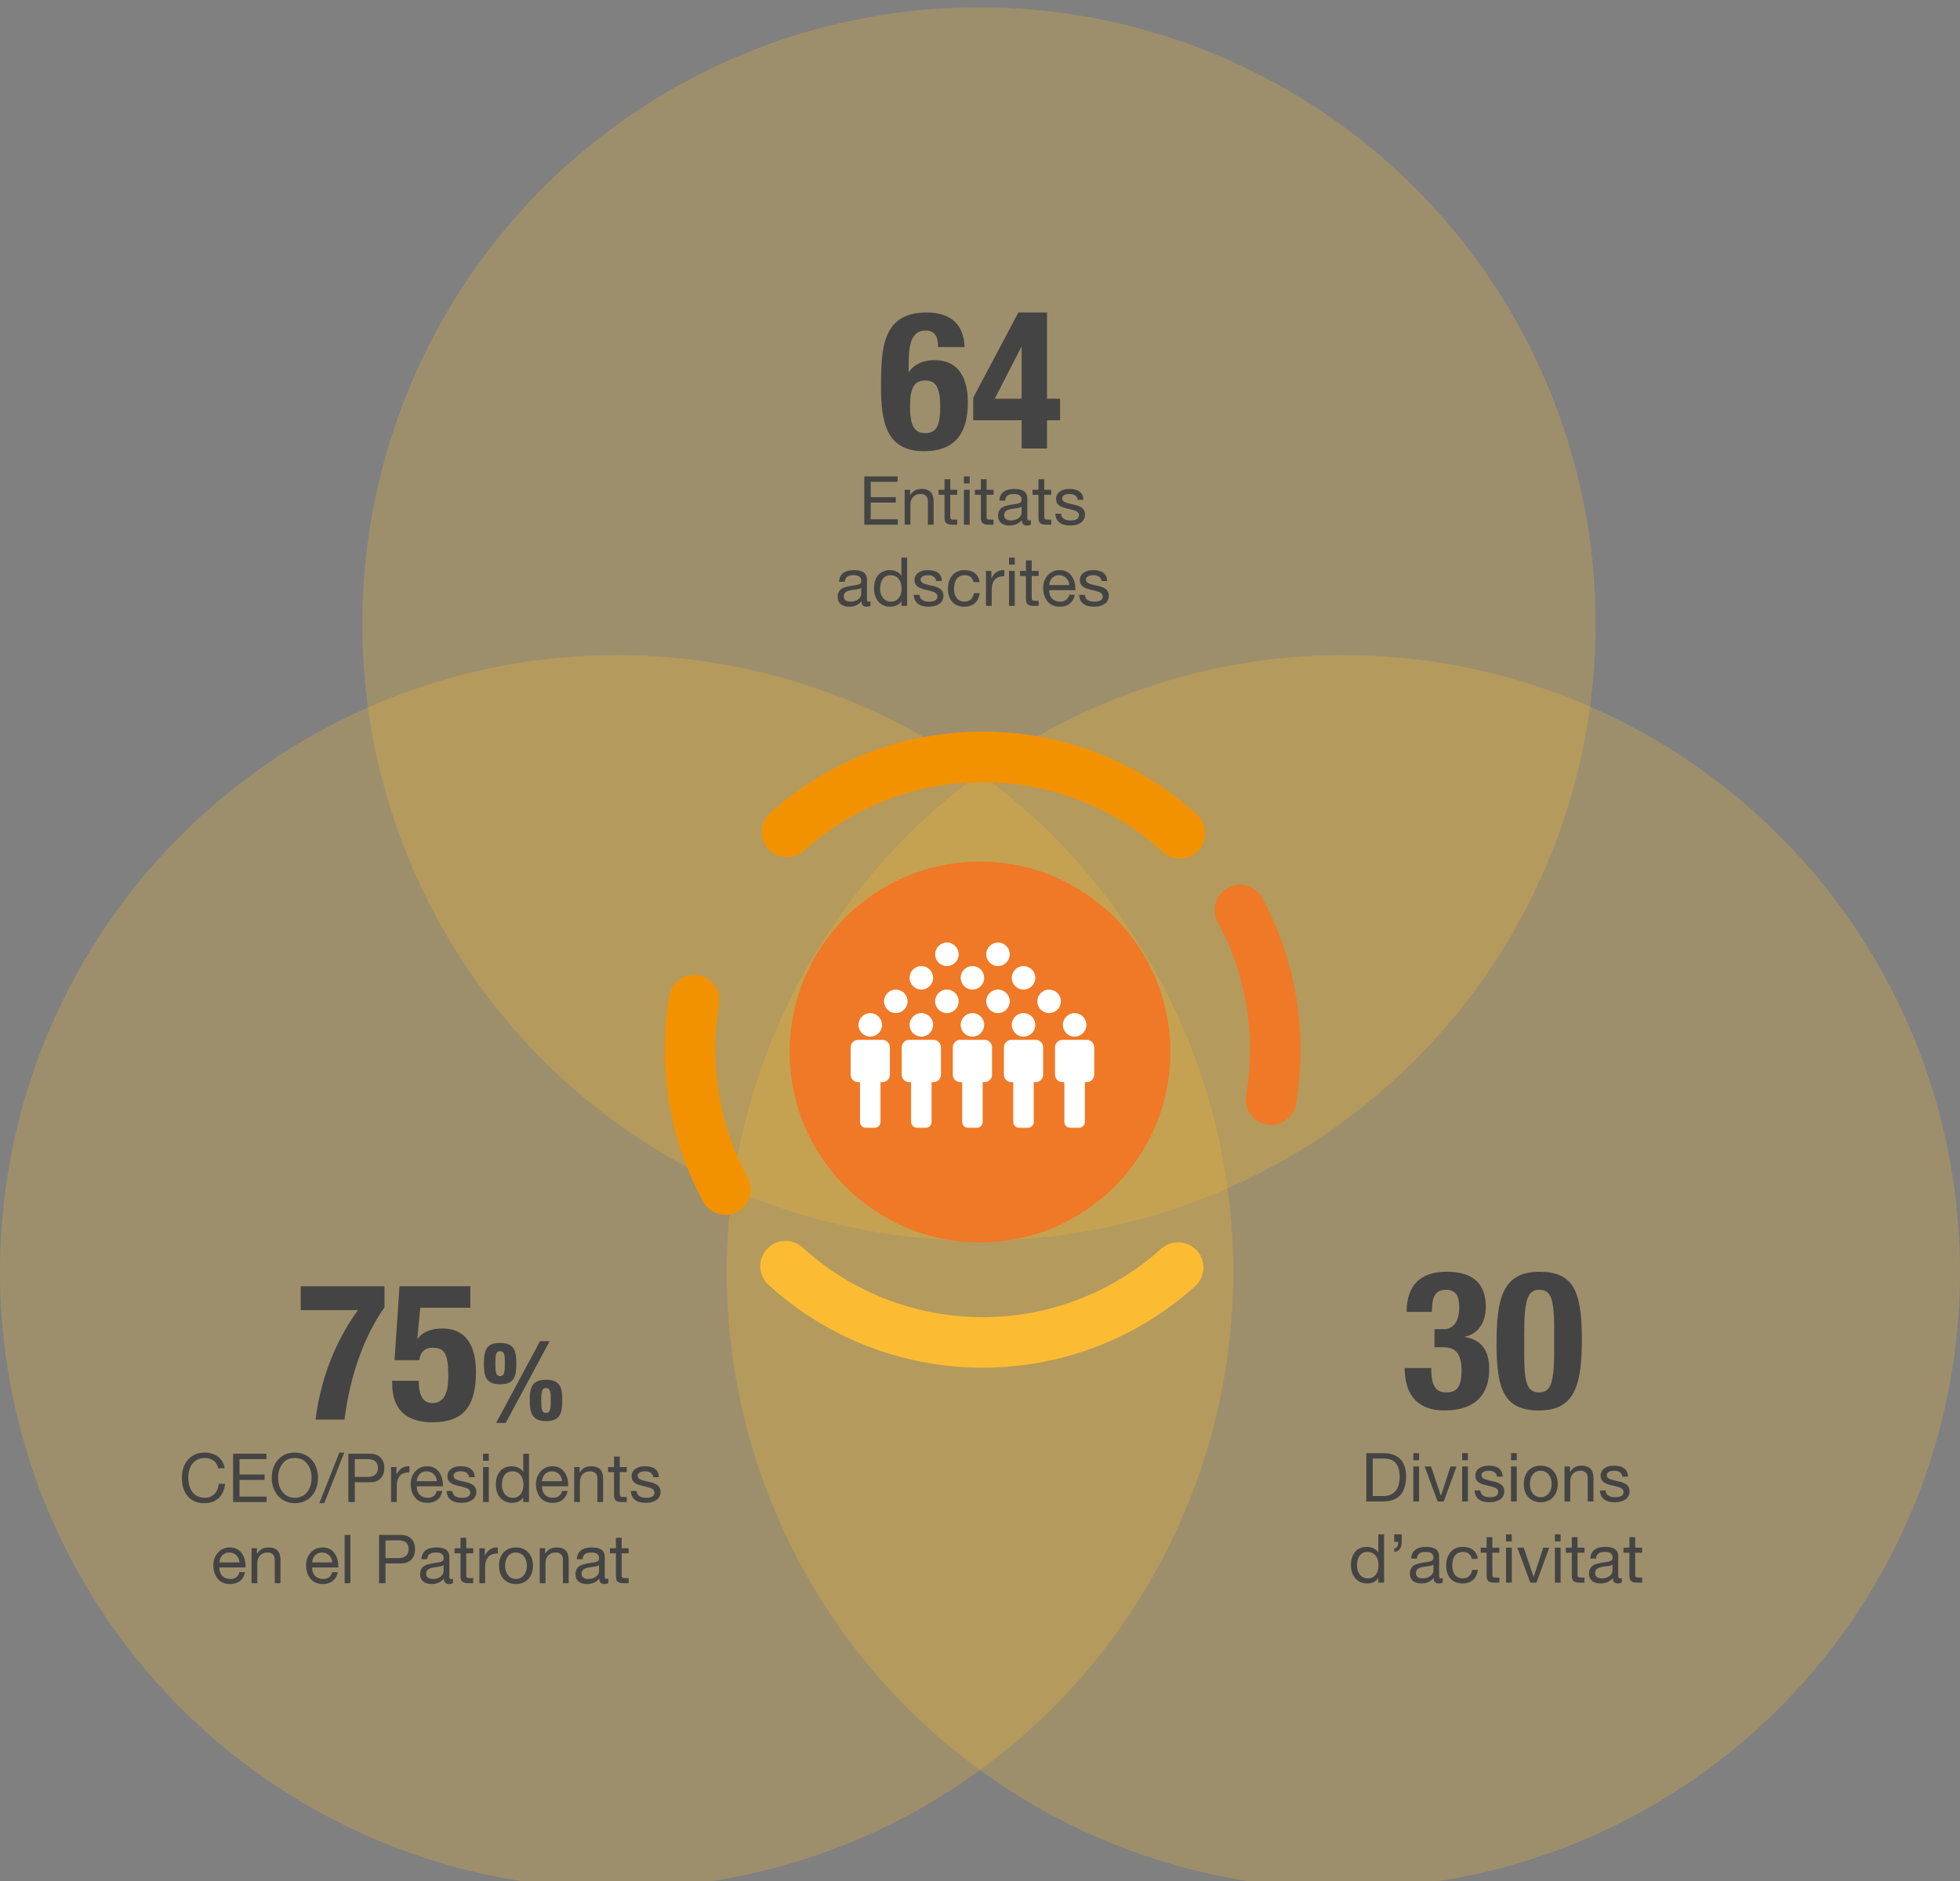 <?xml version="1.0" encoding="UTF-8"?>
<svg xmlns="http://www.w3.org/2000/svg" viewBox="0 0 1448.59 1390.23">
  <rect x="0" y="0" width="1448.59" height="1390.23" fill="#808080" stroke="none"/>
  <g id="Capa_1" data-name="Capa 1">
    <g>
      <circle cx="455.74" cy="939.88" r="455.74" style="fill: #fbbc33; isolation: isolate; opacity: .25;"/>
      <circle cx="992.85" cy="939.88" r="455.74" style="fill: #fbbc33; isolation: isolate; opacity: .25;"/>
      <circle cx="723.53" cy="461.13" r="455.74" style="fill: #fbbc33; isolation: isolate; opacity: .25;"/>
      <circle cx="724.29" cy="777.43" r="140.71" style="fill: #ef7926;"/>
      <g>
        <path d="M886.03,603.46c6.32,7.06,6.39,17.91-.15,25.05-6.96,7.61-18.78,8.14-26.39,1.17-35.95-32.89-82.72-51.23-131.68-51.63-49.28-.41-96.66,17.49-133.41,50.4l-.36.32c-7.69,6.88-19.5,6.23-26.38-1.46s-6.23-19.5,1.46-26.38l.28-.25c43.78-39.2,100.12-60.48,158.73-60,58.21.48,113.82,22.29,156.59,61.42.47.43.91.88,1.32,1.34v.02Z" style="fill: #f39200;"/>
        <path d="M930.37,660.07c.95,1.06,1.79,2.25,2.5,3.56,25.06,46.11,33.92,100.14,24.97,152.13-1.75,10.17-11.41,16.99-21.58,15.24-10.17-1.75-16.99-11.41-15.24-21.58,7.54-43.75.09-89.19-20.98-127.95-4.93-9.07-1.57-20.41,7.49-25.34,7.76-4.22,17.19-2.37,22.83,3.94h.01Z" style="fill: #ef7926;"/>
        <path d="M884.65,924.27c6.88,7.69,6.24,19.49-1.45,26.37l-.18.16c-43.66,39.09-99.96,60.38-158.52,59.93-58.16-.45-113.74-22.2-156.52-61.25-7.6-6.93-8.16-18.77-1.2-26.39,6.96-7.62,18.77-8.16,26.39-1.2,35.96,32.82,82.7,51.1,131.62,51.48,49.24.38,96.59-17.52,133.31-50.4l.17-.15c7.69-6.88,19.5-6.23,26.38,1.45h0Z" style="fill: #fbbc33;"/>
        <path d="M526.92,726.61c3.67,4.1,5.5,9.78,4.5,15.62-7.49,43.76.01,89.19,21.12,127.92,4.94,9.06,1.59,20.41-7.46,25.34-9.06,4.94-20.4,1.6-25.34-7.46-25.11-46.08-34.04-100.1-25.14-152.1,1.74-10.17,11.39-17,21.56-15.26,4.32.74,8.05,2.91,10.76,5.94h0Z" style="fill: #f39200;"/>
      </g>
    </g>
    <g>
      <circle cx="643.19" cy="757.38" r="8.69" style="fill: #fff;"/>
      <path d="M650.76,829.13v-29.08c0-.11-.02-.21-.03-.3h1.38c3.08,0,5.58-2.5,5.58-5.58h0v-20.16c0-3.08-2.5-5.58-5.58-5.58h-17.85c-3.08,0-5.58,2.5-5.58,5.58v20.16c0,3.08,2.5,5.58,5.58,5.58h1.38c0,.1-.03.2-.03.3v29.08c0,2.38,1.93,4.3,4.3,4.3h6.54c2.38,0,4.3-1.92,4.3-4.3h.01Z" style="fill: #fff;"/>
      <circle cx="680.95" cy="757.38" r="8.69" style="fill: #fff;"/>
      <path d="M688.52,829.13v-29.08c0-.11-.02-.21-.03-.3h1.38c3.08,0,5.58-2.5,5.58-5.58h0v-20.16c0-3.08-2.5-5.58-5.58-5.58h-17.85c-3.08,0-5.58,2.5-5.58,5.58v20.16c0,3.08,2.5,5.58,5.58,5.58h1.38c0,.1-.03.2-.03.3v29.08c0,2.38,1.93,4.3,4.3,4.3h6.54c2.38,0,4.3-1.92,4.3-4.3h.01Z" style="fill: #fff;"/>
      <circle cx="718.71" cy="757.38" r="8.69" style="fill: #fff;"/>
      <path d="M726.28,829.13v-29.08c0-.11-.02-.21-.03-.3h1.38c3.08,0,5.58-2.5,5.58-5.58h0v-20.16c0-3.08-2.5-5.58-5.58-5.58h-17.85c-3.08,0-5.58,2.5-5.58,5.58v20.16c0,3.08,2.5,5.58,5.58,5.58h1.38c-.01.1-.03.2-.03.3v29.08c0,2.38,1.92,4.3,4.3,4.3h6.54c2.38,0,4.31-1.92,4.31-4.3h0Z" style="fill: #fff;"/>
      <circle cx="756.47" cy="757.38" r="8.69" style="fill: #fff;"/>
      <path d="M764.04,829.13v-29.08c0-.11-.03-.21-.03-.3h1.38c3.08,0,5.58-2.5,5.58-5.58h0v-20.16c0-3.08-2.5-5.58-5.58-5.58h-17.85c-3.08,0-5.58,2.5-5.58,5.58v20.16c0,3.08,2.5,5.58,5.58,5.58h1.39c0,.1-.04.2-.04.3v29.08c0,2.38,1.93,4.3,4.3,4.3h6.54c2.39,0,4.31-1.92,4.31-4.3Z" style="fill: #fff;"/>
      <circle cx="794.23" cy="757.38" r="8.69" style="fill: #fff;"/>
      <path d="M803.16,768.43h-17.85c-3.08,0-5.58,2.5-5.58,5.58v20.15c0,3.08,2.5,5.58,5.58,5.58h1.38c0,.1-.04.2-.04.3v29.08c0,2.38,1.93,4.3,4.3,4.3h6.54c2.38,0,4.3-1.93,4.3-4.3v-29.09c0-.11-.02-.2-.03-.3h1.38c3.08,0,5.58-2.5,5.58-5.58h0v-20.16c.01-3.08-2.48-5.58-5.56-5.58v.02Z" style="fill: #fff;"/>
      <circle cx="680.95" cy="722.61" r="8.69" style="fill: #fff;"/>
      <circle cx="718.71" cy="722.61" r="8.69" style="fill: #fff;"/>
      <circle cx="756.47" cy="722.61" r="8.69" style="fill: #fff;"/>
      <circle cx="662.07" cy="739.99" r="8.69" style="fill: #fff;"/>
      <circle cx="699.83" cy="739.99" r="8.69" style="fill: #fff;"/>
      <circle cx="737.59" cy="739.99" r="8.69" style="fill: #fff;"/>
      <circle cx="699.83" cy="705.23" r="8.69" style="fill: #fff;"/>
      <circle cx="737.59" cy="705.23" r="8.69" style="fill: #fff;"/>
      <circle cx="775.35" cy="739.99" r="8.69" style="fill: #fff;"/>
    </g>
    <g>
      <path d="M284.17,950.54v15.62c-14.77,20.73-25.56,50.41-29.54,82.93h-21.44c3.69-29.11,14.06-57.08,31.38-80.94h-42.32v-17.61h61.91Z" style="fill: #444;"/>
      <path d="M347.65,950.54v15.9h-37.06l-2.13,22.86h.28c3.83-5.25,9.94-7.53,18.46-7.53,16.33,0,24.57,11.64,24.57,32.09,0,26.55-10.08,37.2-32.23,37.2-19.17,0-29.68-9.37-29.68-28.54v-2.13h19.6c0,11.08,3.41,16.47,9.94,16.47,8.09,0,11.93-6.11,11.93-19.74,0-16.05-2.41-21.16-11.64-21.16-5.68,0-9.09,3.27-9.8,9.23h-18.32l3.69-54.67h52.4Z" style="fill: #444;"/>
      <path d="M381.62,1007.73c0,9.28-1.36,15.28-12,15.28s-12-6.08-12-15.28c0-10.8,2.48-15.28,12-15.28,10.56,0,12,5.92,12,15.28ZM369.62,1016.93c3.12,0,3.52-2.88,3.52-9.52,0-4.96-.08-8.88-3.52-8.88-3.2,0-3.52,3.04-3.52,8.88,0,6.64.4,9.52,3.52,9.52ZM406.26,991.09l-32.48,60.48h-7.12l32.48-60.48h7.12ZM415.54,1034.93c0,9.76-1.68,15.28-12,15.28s-12-6.16-12-15.28,1.36-15.28,12-15.28,12,5.84,12,15.28ZM403.54,1044.13c3.12,0,3.52-2.88,3.52-9.52,0-4.96-.08-8.88-3.52-8.88-3.2,0-3.52,3.04-3.52,8.88,0,6.64.4,9.52,3.52,9.52Z" style="fill: #444;"/>
    </g>
    <g>
      <path d="M1098.1,965.67c0,11.93-5.68,20.02-15.34,22.15v.28c11.5,1.99,17.89,8.95,17.89,23.71,0,19.74-11.36,30.53-33.23,30.53-17.89,0-29.25-9.66-29.25-31.38h19.6c0,12.78,2.98,18.03,11.22,18.03,6.67,0,11.22-2.84,11.22-16.05,0-12.35-4.26-17.32-13.21-17.32h-6.82v-13.35h6.82c9.37,0,11.5-9.37,11.5-15.9,0-8.52-2.41-13.21-9.8-13.21s-10.37,4.4-10.37,15.48v.85h-18.74c0-19.45,10.08-29.68,29.54-29.68s28.97,8.66,28.97,25.84Z" style="fill: #444;"/>
      <path d="M1169.1,988.96c0,33.09-4.26,53.39-31.52,53.39-25.42,0-31.52-14.63-31.52-49.13,0-31.81,3.55-53.39,31.52-53.39,24.57,0,31.52,13.21,31.52,49.13ZM1126.5,998.05c0,21.44.99,30.96,11.08,30.96,9.09,0,11.08-8.52,11.08-31.95v-13.77c0-23.71-2.27-30.1-11.08-30.1-8.09,0-11.08,6.39-11.08,31.95v12.92Z" style="fill: #444;"/>
    </g>
    <g>
      <path d="M663.42,352.06v4h-19.9v11.35h18.55v4h-18.55v12.35h20.05v4h-24.8v-35.7h24.65Z" style="fill: #444;"/>
      <path d="M690.02,370.56v17.2h-4.25v-17.65c0-2.85-1.85-5.05-5.3-5.05-4.85,0-7.6,3.25-7.6,7.95v14.75h-4.25v-25.85h4v4.1h.1c1.9-3.25,4.6-4.7,8.4-4.7,6.25,0,8.9,3.3,8.9,9.25Z" style="fill: #444;"/>
      <path d="M702.32,354.16v7.75h5.15v3.75h-5.15v16.2c0,1.3.4,1.95,1.3,2.05.85.05,1.75.1,2.65.1h1.2v3.75h-3.5c-4.7,0-5.9-1.5-5.9-5.4v-16.7h-4.4v-3.75h4.4v-7.75h4.25Z" style="fill: #444;"/>
      <path d="M716.67,352.06v5.2h-4.25v-5.2h4.25ZM716.67,361.91v25.85h-4.25v-25.85h4.25Z" style="fill: #444;"/>
      <path d="M729.17,354.16v7.75h5.15v3.75h-5.15v16.2c0,1.3.4,1.95,1.3,2.05.85.05,1.75.1,2.65.1h1.2v3.75h-3.5c-4.7,0-5.9-1.5-5.9-5.4v-16.7h-4.4v-3.75h4.4v-7.75h4.25Z" style="fill: #444;"/>
      <path d="M759.27,368.26v14.9c0,.95.45,1.45,1.35,1.45.4,0,.9-.1,1.3-.25v3.3c-.8.45-1.85.7-3.05.7-2.3,0-3.6-1.3-3.6-4-2.25,2.65-5.3,4-9.1,4-5.3,0-8.55-2.6-8.55-7.25,0-2.3.75-4.15,2.25-5.5,1.45-1.4,4.9-2.4,10.45-3.1,3.75-.45,4.75-1.35,4.75-3.2,0-2.85-1.75-4.25-5.75-4.25-4.2,0-6.25,1.55-6.45,4.9h-4.25c.3-5.75,4.2-8.65,11-8.65,7.3,0,9.65,2.9,9.65,6.95ZM747.12,384.61c4.95,0,7.9-2.9,7.9-5.75v-4.45c-.7.5-1.85.9-3,1.05l-4.35.65c-3.75.55-5.55,2-5.55,4.7,0,2.4,1.85,3.8,5,3.8Z" style="fill: #444;"/>
      <path d="M771.77,354.16v7.75h5.15v3.75h-5.15v16.2c0,1.3.4,1.95,1.3,2.05.85.05,1.75.1,2.65.1h1.2v3.75h-3.5c-4.7,0-5.9-1.5-5.9-5.4v-16.7h-4.4v-3.75h4.4v-7.75h4.25Z" style="fill: #444;"/>
      <path d="M800.77,369.41h-4.25v-.05c-.25-2.75-2.6-4.3-6-4.3s-5.5,1.2-5.5,3.3c0,1.9,1.75,3,5.25,3.8l4,.9c5,1.1,7.65,3.25,7.65,7.15,0,5.1-4.25,8.15-11,8.15s-10.7-2.95-10.95-8.75h4.25c.1,3.2,2.65,5,6.95,5s6.25-1.3,6.25-3.85c0-1.15-.55-2.1-1.6-2.75-1.05-.65-3.2-1.3-6.45-2-6.65-1.4-8.85-3.5-8.85-7.35,0-4.55,4.05-7.35,9.7-7.35,6.95,0,10.2,2.7,10.55,8.1Z" style="fill: #444;"/>
      <path d="M640.75,428.26v14.9c0,.95.45,1.45,1.35,1.45.4,0,.9-.1,1.3-.25v3.3c-.8.45-1.85.7-3.05.7-2.3,0-3.6-1.3-3.6-4-2.25,2.65-5.3,4-9.1,4-5.3,0-8.55-2.6-8.55-7.25,0-2.3.75-4.15,2.25-5.5,1.45-1.4,4.9-2.4,10.45-3.1,3.75-.45,4.75-1.35,4.75-3.2,0-2.85-1.75-4.25-5.75-4.25-4.2,0-6.25,1.55-6.45,4.9h-4.25c.3-5.75,4.2-8.65,11-8.65,7.3,0,9.65,2.9,9.65,6.95ZM628.6,444.61c4.95,0,7.9-2.9,7.9-5.75v-4.45c-.7.5-1.85.9-3,1.05l-4.35.65c-3.75.55-5.55,2-5.55,4.7,0,2.4,1.85,3.8,5,3.8Z" style="fill: #444;"/>
      <path d="M670.45,412.06v35.7h-4.25v-3.5h-.1c-1.35,2.65-4.4,4.1-8.25,4.1-7.25,0-11.9-5.55-11.9-13.6s4.35-13.45,11.75-13.45c3.35,0,6.8,1.45,8.4,4.05h.1v-13.3h4.25ZM658.45,444.61c5.1,0,7.9-4.05,7.9-9.75s-2.95-9.8-8.2-9.8c-4.9,0-7.7,3.85-7.7,10,0,5.45,3,9.55,8,9.55Z" style="fill: #444;"/>
      <path d="M696.15,429.41h-4.25v-.05c-.25-2.75-2.6-4.3-6-4.3s-5.5,1.2-5.5,3.3c0,1.9,1.75,3,5.25,3.8l4,.9c5,1.1,7.65,3.25,7.65,7.15,0,5.1-4.25,8.15-11,8.15s-10.7-2.95-10.95-8.75h4.25c.1,3.2,2.65,5,6.95,5s6.25-1.3,6.25-3.85c0-1.15-.55-2.1-1.6-2.75-1.05-.65-3.2-1.3-6.45-2-6.65-1.4-8.85-3.5-8.85-7.35,0-4.55,4.05-7.35,9.7-7.35,6.95,0,10.2,2.7,10.55,8.1Z" style="fill: #444;"/>
      <path d="M723.95,430.21h-4.4c-.7-3.35-3-5.15-6.4-5.15-5.25,0-8.05,3.7-8.05,10.1,0,5.65,2.85,9.45,7.55,9.45,4.1,0,6.55-2.35,7.1-6.3h4.35c-.95,6.45-4.95,10.05-11.4,10.05-7.55,0-12.1-5.1-12.1-13.2s4.6-13.85,12.2-13.85c6.25,0,10.45,3,11.15,8.9Z" style="fill: #444;"/>
      <path d="M742.3,421.31v4.5c-6.35,0-9.35,3.3-9.35,10.4v11.55h-4.25v-25.85h4v5.45h.1c2-4.1,4.85-6.05,8.9-6.05h.6Z" style="fill: #444;"/>
      <path d="M750,412.06v5.2h-4.25v-5.2h4.25ZM750,421.91v25.85h-4.25v-25.85h4.25Z" style="fill: #444;"/>
      <path d="M762.5,414.16v7.75h5.15v3.75h-5.15v16.2c0,1.3.4,1.95,1.3,2.05.85.05,1.75.1,2.65.1h1.2v3.75h-3.5c-4.7,0-5.9-1.5-5.9-5.4v-16.7h-4.4v-3.75h4.4v-7.75h4.25Z" style="fill: #444;"/>
      <path d="M791.75,425.31c2.05,2.65,3.05,6.1,3.05,10.3v.5h-19.35v.3c0,4.95,3.05,8.2,8.05,8.2,3.8,0,6-1.85,6.7-5.05h4.2c-1.15,5.75-5.2,8.8-11.05,8.8-2.7,0-5-.6-6.85-1.8-3.8-2.5-5.55-7.4-5.55-11.9,0-3.8,1.1-6.95,3.4-9.5,2.3-2.55,5.25-3.85,8.75-3.85,3.7,0,6.6,1.35,8.65,4ZM790.29,432.36c-.25-4.15-3.3-7.3-7.5-7.3s-7,2.9-7.35,7.3h14.85Z" style="fill: #444;"/>
      <path d="M818.35,429.41h-4.25v-.05c-.25-2.75-2.6-4.3-6-4.3s-5.5,1.2-5.5,3.3c0,1.9,1.75,3,5.25,3.8l4,.9c5,1.1,7.65,3.25,7.65,7.15,0,5.1-4.25,8.15-11,8.15s-10.7-2.95-10.95-8.75h4.25c.1,3.2,2.65,5,6.95,5s6.25-1.3,6.25-3.85c0-1.15-.55-2.1-1.6-2.75-1.05-.65-3.2-1.3-6.45-2-6.65-1.4-8.85-3.5-8.85-7.35,0-4.55,4.05-7.35,9.7-7.35,6.95,0,10.2,2.7,10.55,8.1Z" style="fill: #444;"/>
    </g>
    <g>
      <path d="M166.01,1085.06h-4.75c-1.05-4.9-4.75-7.6-10-7.6-7.55,0-12.1,5.95-12.1,14.45,0,9.05,4.35,14.95,12.15,14.95,5.85,0,9.85-4.05,10.3-10.3h4.75c-1,9.2-6.65,14.3-15.45,14.3-5.1,0-9.15-1.7-12.1-5.05-2.95-3.4-4.4-7.9-4.4-13.55s1.5-10.05,4.55-13.55,7.15-5.25,12.35-5.25c7.8,0,13.65,4.35,14.7,11.6Z" style="fill: #444;"/>
      <path d="M196.91,1074.31v4h-19.9v11.35h18.55v4h-18.55v12.35h20.05v4h-24.8v-35.7h24.65Z" style="fill: #444;"/>
      <path d="M235.01,1092.16c0,10.9-6.75,18.7-17.1,18.7s-17.1-8.25-17.1-18.7c0-5.4,1.55-9.85,4.65-13.4,3.1-3.55,7.25-5.3,12.45-5.3,10.85,0,17.1,8.45,17.1,18.7ZM217.91,1106.86c7.8,0,12.35-6.25,12.35-14.7,0-4.2-1.1-7.75-3.25-10.5-2.2-2.8-5.25-4.2-9.15-4.2s-6.85,1.4-9.05,4.2c-2.15,2.8-3.25,6.3-3.25,10.5,0,8.65,4.85,14.7,12.35,14.7Z" style="fill: #444;"/>
      <path d="M254.46,1073.46l-14.8,37.4h-3.65l14.8-37.4h3.65Z" style="fill: #444;"/>
      <path d="M273.36,1074.31c6.45,0,10.7,3.55,10.7,10.55s-4.35,10.55-10.4,10.55h-11.45v14.6h-4.75v-35.7h15.9ZM272.01,1091.41c4.5,0,7.3-2.1,7.3-6.55s-2.6-6.55-7.6-6.55h-9.5v13.1h9.8Z" style="fill: #444;"/>
      <path d="M302.61,1083.56v4.5c-6.35,0-9.35,3.3-9.35,10.4v11.55h-4.25v-25.85h4v5.45h.1c2-4.1,4.85-6.05,8.9-6.05h.6Z" style="fill: #444;"/>
      <path d="M324.31,1087.56c2.05,2.65,3.05,6.1,3.05,10.3v.5h-19.35v.3c0,4.95,3.05,8.2,8.05,8.2,3.8,0,6-1.85,6.7-5.05h4.2c-1.15,5.75-5.2,8.8-11.05,8.8-2.7,0-5-.6-6.85-1.8-3.8-2.5-5.55-7.4-5.55-11.9,0-3.8,1.1-6.95,3.4-9.5,2.3-2.55,5.25-3.85,8.75-3.85,3.7,0,6.6,1.35,8.65,4ZM322.86,1094.61c-.25-4.15-3.3-7.3-7.5-7.3s-7,2.9-7.35,7.3h14.85Z" style="fill: #444;"/>
      <path d="M350.91,1091.66h-4.25v-.05c-.25-2.75-2.6-4.3-6-4.3s-5.5,1.2-5.5,3.3c0,1.9,1.75,3,5.25,3.8l4,.9c5,1.1,7.65,3.25,7.65,7.15,0,5.1-4.25,8.15-11,8.15s-10.7-2.95-10.95-8.75h4.25c.1,3.2,2.65,5,6.95,5s6.25-1.3,6.25-3.85c0-1.15-.55-2.1-1.6-2.75-1.05-.65-3.2-1.3-6.45-2-6.65-1.4-8.85-3.5-8.85-7.35,0-4.55,4.05-7.35,9.7-7.35,6.95,0,10.2,2.7,10.55,8.1Z" style="fill: #444;"/>
      <path d="M361.26,1074.31v5.2h-4.25v-5.2h4.25ZM361.26,1084.16v25.85h-4.25v-25.85h4.25Z" style="fill: #444;"/>
      <path d="M390.96,1074.31v35.7h-4.25v-3.5h-.1c-1.35,2.65-4.4,4.1-8.25,4.1-7.25,0-11.9-5.55-11.9-13.6s4.35-13.45,11.75-13.45c3.35,0,6.8,1.45,8.4,4.05h.1v-13.3h4.25ZM378.96,1106.86c5.1,0,7.9-4.05,7.9-9.75s-2.95-9.8-8.2-9.8c-4.9,0-7.7,3.85-7.7,10,0,5.45,3,9.55,8,9.55Z" style="fill: #444;"/>
      <path d="M416.91,1087.56c2.05,2.65,3.05,6.1,3.05,10.3v.5h-19.35v.3c0,4.95,3.05,8.2,8.05,8.2,3.8,0,6-1.85,6.7-5.05h4.2c-1.15,5.75-5.2,8.8-11.05,8.8-2.7,0-5-.6-6.85-1.8-3.8-2.5-5.55-7.4-5.55-11.9,0-3.8,1.1-6.95,3.4-9.5,2.3-2.55,5.25-3.85,8.75-3.85,3.7,0,6.6,1.35,8.65,4ZM415.46,1094.61c-.25-4.15-3.3-7.3-7.5-7.3s-7,2.9-7.35,7.3h14.85Z" style="fill: #444;"/>
      <path d="M445.76,1092.81v17.2h-4.25v-17.65c0-2.85-1.85-5.05-5.3-5.05-4.85,0-7.6,3.25-7.6,7.95v14.75h-4.25v-25.85h4v4.1h.1c1.9-3.25,4.6-4.7,8.4-4.7,6.25,0,8.9,3.3,8.9,9.25Z" style="fill: #444;"/>
      <path d="M458.06,1076.4v7.75h5.15v3.75h-5.15v16.2c0,1.3.4,1.95,1.3,2.05.85.05,1.75.1,2.65.1h1.2v3.75h-3.5c-4.7,0-5.9-1.5-5.9-5.4v-16.7h-4.4v-3.75h4.4v-7.75h4.25Z" style="fill: #444;"/>
      <path d="M487.06,1091.66h-4.25v-.05c-.25-2.75-2.6-4.3-6-4.3s-5.5,1.2-5.5,3.3c0,1.9,1.75,3,5.25,3.8l4,.9c5,1.1,7.65,3.25,7.65,7.15,0,5.1-4.25,8.15-11,8.15s-10.7-2.95-10.95-8.75h4.25c.1,3.2,2.65,5,6.95,5s6.25-1.3,6.25-3.85c0-1.15-.55-2.1-1.6-2.75-1.05-.65-3.2-1.3-6.45-2-6.65-1.4-8.85-3.5-8.85-7.35,0-4.55,4.05-7.35,9.7-7.35,6.95,0,10.2,2.7,10.55,8.1Z" style="fill: #444;"/>
      <path d="M178.46,1147.56c2.05,2.65,3.05,6.1,3.05,10.3v.5h-19.35v.3c0,4.95,3.05,8.2,8.05,8.2,3.8,0,6-1.85,6.7-5.05h4.2c-1.15,5.75-5.2,8.8-11.05,8.8-2.7,0-5-.6-6.85-1.8-3.8-2.5-5.55-7.4-5.55-11.9,0-3.8,1.1-6.95,3.4-9.5,2.3-2.55,5.25-3.85,8.75-3.85,3.7,0,6.6,1.35,8.65,4ZM177.01,1154.61c-.25-4.15-3.3-7.3-7.5-7.3s-7,2.9-7.35,7.3h14.85Z" style="fill: #444;"/>
      <path d="M207.31,1152.81v17.2h-4.25v-17.65c0-2.85-1.85-5.05-5.3-5.05-4.85,0-7.6,3.25-7.6,7.95v14.75h-4.25v-25.85h4v4.1h.1c1.9-3.25,4.6-4.7,8.4-4.7,6.25,0,8.9,3.3,8.9,9.25Z" style="fill: #444;"/>
      <path d="M247.01,1147.56c2.05,2.65,3.05,6.1,3.05,10.3v.5h-19.35v.3c0,4.95,3.05,8.2,8.05,8.2,3.8,0,6-1.85,6.7-5.05h4.2c-1.15,5.75-5.2,8.8-11.05,8.8-2.7,0-5-.6-6.85-1.8-3.8-2.5-5.55-7.4-5.55-11.9,0-3.8,1.1-6.95,3.4-9.5,2.3-2.55,5.25-3.85,8.75-3.85,3.7,0,6.6,1.35,8.65,4ZM245.56,1154.61c-.25-4.15-3.3-7.3-7.5-7.3s-7,2.9-7.35,7.3h14.85Z" style="fill: #444;"/>
      <path d="M258.96,1134.31v35.7h-4.25v-35.7h4.25Z" style="fill: #444;"/>
      <path d="M296.06,1134.31c6.45,0,10.7,3.55,10.7,10.55s-4.35,10.55-10.4,10.55h-11.45v14.6h-4.75v-35.7h15.9ZM294.71,1151.41c4.5,0,7.3-2.1,7.3-6.55s-2.6-6.55-7.6-6.55h-9.5v13.1h9.8Z" style="fill: #444;"/>
      <path d="M332.11,1150.51v14.9c0,.95.45,1.45,1.35,1.45.4,0,.9-.1,1.3-.25v3.3c-.8.45-1.85.7-3.05.7-2.3,0-3.6-1.3-3.6-4-2.25,2.65-5.3,4-9.1,4-5.3,0-8.55-2.6-8.55-7.25,0-2.3.75-4.15,2.25-5.5,1.45-1.4,4.9-2.4,10.45-3.1,3.75-.45,4.75-1.35,4.75-3.2,0-2.85-1.75-4.25-5.75-4.25-4.2,0-6.25,1.55-6.45,4.9h-4.25c.3-5.75,4.2-8.65,11-8.65,7.3,0,9.65,2.9,9.65,6.95ZM319.96,1166.86c4.95,0,7.9-2.9,7.9-5.75v-4.45c-.7.5-1.85.9-3,1.05l-4.35.65c-3.75.55-5.55,2-5.55,4.7,0,2.4,1.85,3.8,5,3.8Z" style="fill: #444;"/>
      <path d="M344.61,1136.4v7.75h5.15v3.75h-5.15v16.2c0,1.3.4,1.95,1.3,2.05.85.05,1.75.1,2.65.1h1.2v3.75h-3.5c-4.7,0-5.9-1.5-5.9-5.4v-16.7h-4.4v-3.75h4.4v-7.75h4.25Z" style="fill: #444;"/>
      <path d="M367.91,1143.56v4.5c-6.35,0-9.35,3.3-9.35,10.4v11.55h-4.25v-25.85h4v5.45h.1c2-4.1,4.85-6.05,8.9-6.05h.6Z" style="fill: #444;"/>
      <path d="M393.91,1157.11c0,8-4.95,13.5-12.55,13.5s-12.55-5.25-12.55-13.5,4.8-13.55,12.55-13.55,12.55,5.65,12.55,13.55ZM381.36,1166.86c4.65,0,8.05-3.9,8.05-9.75s-3.4-9.8-8.1-9.8-8,3.8-8,9.8,3.35,9.75,8.05,9.75Z" style="fill: #444;"/>
      <path d="M420.31,1152.81v17.2h-4.25v-17.65c0-2.85-1.85-5.05-5.3-5.05-4.85,0-7.6,3.25-7.6,7.95v14.75h-4.25v-25.85h4v4.1h.1c1.9-3.25,4.6-4.7,8.4-4.7,6.25,0,8.9,3.3,8.9,9.25Z" style="fill: #444;"/>
      <path d="M446.96,1150.51v14.9c0,.95.45,1.45,1.35,1.45.4,0,.9-.1,1.3-.25v3.3c-.8.45-1.85.7-3.05.7-2.3,0-3.6-1.3-3.6-4-2.25,2.65-5.3,4-9.1,4-5.3,0-8.55-2.6-8.55-7.25,0-2.3.75-4.15,2.25-5.5,1.45-1.4,4.9-2.4,10.45-3.1,3.75-.45,4.75-1.35,4.75-3.2,0-2.85-1.75-4.25-5.75-4.25-4.2,0-6.25,1.55-6.45,4.9h-4.25c.3-5.75,4.2-8.65,11-8.65,7.3,0,9.65,2.9,9.65,6.95ZM434.81,1166.86c4.95,0,7.9-2.9,7.9-5.75v-4.45c-.7.5-1.85.9-3,1.05l-4.35.65c-3.75.55-5.55,2-5.55,4.7,0,2.4,1.85,3.8,5,3.8Z" style="fill: #444;"/>
      <path d="M459.46,1136.4v7.75h5.15v3.75h-5.15v16.2c0,1.3.4,1.95,1.3,2.05.85.05,1.75.1,2.65.1h1.2v3.75h-3.5c-4.7,0-5.9-1.5-5.9-5.4v-16.7h-4.4v-3.75h4.4v-7.75h4.25Z" style="fill: #444;"/>
    </g>
    <g>
      <path d="M1022.35,1073.88c10.75,0,16.85,5.8,16.85,17,0,12.6-5.95,18.7-16.85,18.7h-12.55v-35.7h12.55ZM1022.6,1105.58c7.1,0,11.85-4.6,11.85-14.05s-3.95-13.65-11.65-13.65h-8.25v27.7h8.05Z" style="fill: #444;"/>
      <path d="M1048.8,1073.88v5.2h-4.25v-5.2h4.25ZM1048.8,1083.73v25.85h-4.25v-25.85h4.25Z" style="fill: #444;"/>
      <path d="M1057.65,1083.73l7.25,21.55h.1l7.05-21.55h4.45l-9.45,25.85h-4.55l-9.6-25.85h4.75Z" style="fill: #444;"/>
      <path d="M1084.9,1073.88v5.2h-4.25v-5.2h4.25ZM1084.9,1083.73v25.85h-4.25v-25.85h4.25Z" style="fill: #444;"/>
      <path d="M1110.65,1091.23h-4.25v-.05c-.25-2.75-2.6-4.3-6-4.3s-5.5,1.2-5.5,3.3c0,1.9,1.75,3,5.25,3.8l4,.9c5,1.1,7.65,3.25,7.65,7.15,0,5.1-4.25,8.15-11,8.15s-10.7-2.95-10.95-8.75h4.25c.1,3.2,2.65,5,6.95,5s6.25-1.3,6.25-3.85c0-1.15-.55-2.1-1.6-2.75-1.05-.65-3.2-1.3-6.45-2-6.65-1.4-8.85-3.5-8.85-7.35,0-4.55,4.05-7.35,9.7-7.35,6.95,0,10.2,2.7,10.55,8.1Z" style="fill: #444;"/>
      <path d="M1121,1073.88v5.2h-4.25v-5.2h4.25ZM1121,1083.73v25.85h-4.25v-25.85h4.25Z" style="fill: #444;"/>
      <path d="M1151.3,1096.68c0,8-4.95,13.5-12.55,13.5s-12.55-5.25-12.55-13.5,4.8-13.55,12.55-13.55,12.55,5.65,12.55,13.55ZM1138.75,1106.43c4.65,0,8.05-3.9,8.05-9.75s-3.4-9.8-8.1-9.8-8,3.8-8,9.8,3.35,9.75,8.05,9.75Z" style="fill: #444;"/>
      <path d="M1177.7,1092.38v17.2h-4.25v-17.65c0-2.85-1.85-5.05-5.3-5.05-4.85,0-7.6,3.25-7.6,7.95v14.75h-4.25v-25.85h4v4.1h.1c1.9-3.25,4.6-4.7,8.4-4.7,6.25,0,8.9,3.3,8.9,9.25Z" style="fill: #444;"/>
      <path d="M1203.25,1091.23h-4.25v-.05c-.25-2.75-2.6-4.3-6-4.3s-5.5,1.2-5.5,3.3c0,1.9,1.75,3,5.25,3.8l4,.9c5,1.1,7.65,3.25,7.65,7.15,0,5.1-4.25,8.15-11,8.15s-10.7-2.95-10.95-8.75h4.25c.1,3.2,2.65,5,6.95,5s6.25-1.3,6.25-3.85c0-1.15-.55-2.1-1.6-2.75-1.05-.65-3.2-1.3-6.45-2-6.65-1.4-8.85-3.5-8.85-7.35,0-4.55,4.05-7.35,9.7-7.35,6.95,0,10.2,2.7,10.55,8.1Z" style="fill: #444;"/>
      <path d="M1022.93,1133.88v35.7h-4.25v-3.5h-.1c-1.35,2.65-4.4,4.1-8.25,4.1-7.25,0-11.9-5.55-11.9-13.6s4.35-13.45,11.75-13.45c3.35,0,6.8,1.45,8.4,4.05h.1v-13.3h4.25ZM1010.93,1166.43c5.1,0,7.9-4.05,7.9-9.75s-2.95-9.8-8.2-9.8c-4.9,0-7.7,3.85-7.7,10,0,5.45,3,9.55,8,9.55Z" style="fill: #444;"/>
      <path d="M1035.98,1133.88v5.75c0,3.95-1.9,7.15-5.5,7.15v-2.5c1.85,0,2.9-1.75,2.9-4.85h-2.95v-5.55h5.55Z" style="fill: #444;"/>
      <path d="M1063.63,1150.08v14.9c0,.95.45,1.45,1.35,1.45.4,0,.9-.1,1.3-.25v3.3c-.8.45-1.85.7-3.05.7-2.3,0-3.6-1.3-3.6-4-2.25,2.65-5.3,4-9.1,4-5.3,0-8.55-2.6-8.55-7.25,0-2.3.75-4.15,2.25-5.5,1.45-1.4,4.9-2.4,10.45-3.1,3.75-.45,4.75-1.35,4.75-3.2,0-2.85-1.75-4.25-5.75-4.25-4.2,0-6.25,1.55-6.45,4.9h-4.25c.3-5.75,4.2-8.65,11-8.65,7.3,0,9.65,2.9,9.65,6.95ZM1051.48,1166.43c4.95,0,7.9-2.9,7.9-5.75v-4.45c-.7.5-1.85.9-3,1.05l-4.35.65c-3.75.55-5.55,2-5.55,4.7,0,2.4,1.85,3.8,5,3.8Z" style="fill: #444;"/>
      <path d="M1092.18,1152.03h-4.4c-.7-3.35-3-5.15-6.4-5.15-5.25,0-8.05,3.7-8.05,10.1,0,5.65,2.85,9.45,7.55,9.45,4.1,0,6.55-2.35,7.1-6.3h4.35c-.95,6.45-4.95,10.05-11.4,10.05-7.55,0-12.1-5.1-12.1-13.2s4.6-13.85,12.2-13.85c6.25,0,10.45,3,11.15,8.9Z" style="fill: #444;"/>
      <path d="M1102.98,1135.98v7.75h5.15v3.75h-5.15v16.2c0,1.3.4,1.95,1.3,2.05.85.05,1.75.1,2.65.1h1.2v3.75h-3.5c-4.7,0-5.9-1.5-5.9-5.4v-16.7h-4.4v-3.75h4.4v-7.75h4.25Z" style="fill: #444;"/>
      <path d="M1117.32,1133.88v5.2h-4.25v-5.2h4.25ZM1117.32,1143.73v25.85h-4.25v-25.85h4.25Z" style="fill: #444;"/>
      <path d="M1126.17,1143.73l7.25,21.55h.1l7.05-21.55h4.45l-9.45,25.85h-4.55l-9.6-25.85h4.75Z" style="fill: #444;"/>
      <path d="M1153.42,1133.88v5.2h-4.25v-5.2h4.25ZM1153.42,1143.73v25.85h-4.25v-25.85h4.25Z" style="fill: #444;"/>
      <path d="M1165.92,1135.98v7.75h5.15v3.75h-5.15v16.2c0,1.3.4,1.95,1.3,2.05.85.05,1.75.1,2.65.1h1.2v3.75h-3.5c-4.7,0-5.9-1.5-5.9-5.4v-16.7h-4.4v-3.75h4.4v-7.75h4.25Z" style="fill: #444;"/>
      <path d="M1196.02,1150.08v14.9c0,.95.45,1.45,1.35,1.45.4,0,.9-.1,1.3-.25v3.3c-.8.45-1.85.7-3.05.7-2.3,0-3.6-1.3-3.6-4-2.25,2.65-5.3,4-9.1,4-5.3,0-8.55-2.6-8.55-7.25,0-2.3.75-4.15,2.25-5.5,1.45-1.4,4.9-2.4,10.45-3.1,3.75-.45,4.75-1.35,4.75-3.2,0-2.85-1.75-4.25-5.75-4.25-4.2,0-6.25,1.55-6.45,4.9h-4.25c.3-5.75,4.2-8.65,11-8.65,7.3,0,9.65,2.9,9.65,6.95ZM1183.87,1166.43c4.95,0,7.9-2.9,7.9-5.75v-4.45c-.7.5-1.85.9-3,1.05l-4.35.65c-3.75.55-5.55,2-5.55,4.7,0,2.4,1.85,3.8,5,3.8Z" style="fill: #444;"/>
      <path d="M1208.52,1135.98v7.75h5.15v3.75h-5.15v16.2c0,1.3.4,1.95,1.3,2.05.85.05,1.75.1,2.65.1h1.2v3.75h-3.5c-4.7,0-5.9-1.5-5.9-5.4v-16.7h-4.4v-3.75h4.4v-7.75h4.25Z" style="fill: #444;"/>
    </g>
  </g>
  <g id="Capa_2" data-name="Capa 2">
    <g>
      <path d="M712.91,256.48h-19.6c0-8.38-2.84-12.21-9.23-12.21-11.64,0-12.5,12.78-12.5,25.56v4.97h.28c3.55-5.54,10.51-8.66,18.89-8.66,16.05,0,24.57,10.93,24.57,31.38,0,24.28-10.93,35.93-32.52,35.93-27.97,0-31.67-22.01-31.67-47.71,0-28.97,1.28-54.81,33.65-54.81,17.47,0,27.55,8.38,28.12,25.56ZM683.8,320.09c9.23,0,11.08-7.24,11.08-19.88,0-13.63-3.12-19.03-11.08-19.03-8.38,0-11.22,5.96-11.22,19.03,0,14.48,3.27,19.88,11.22,19.88Z" style="fill: #444;"/>
      <path d="M773.82,230.92v63.76h9.66v15.9h-9.66v20.87h-18.74v-20.87h-35.78v-16.76l33.37-62.91h21.16ZM754.79,256.48l-19.6,38.2h19.88v-38.2h-.28Z" style="fill: #444;"/>
    </g>
  </g>
</svg>